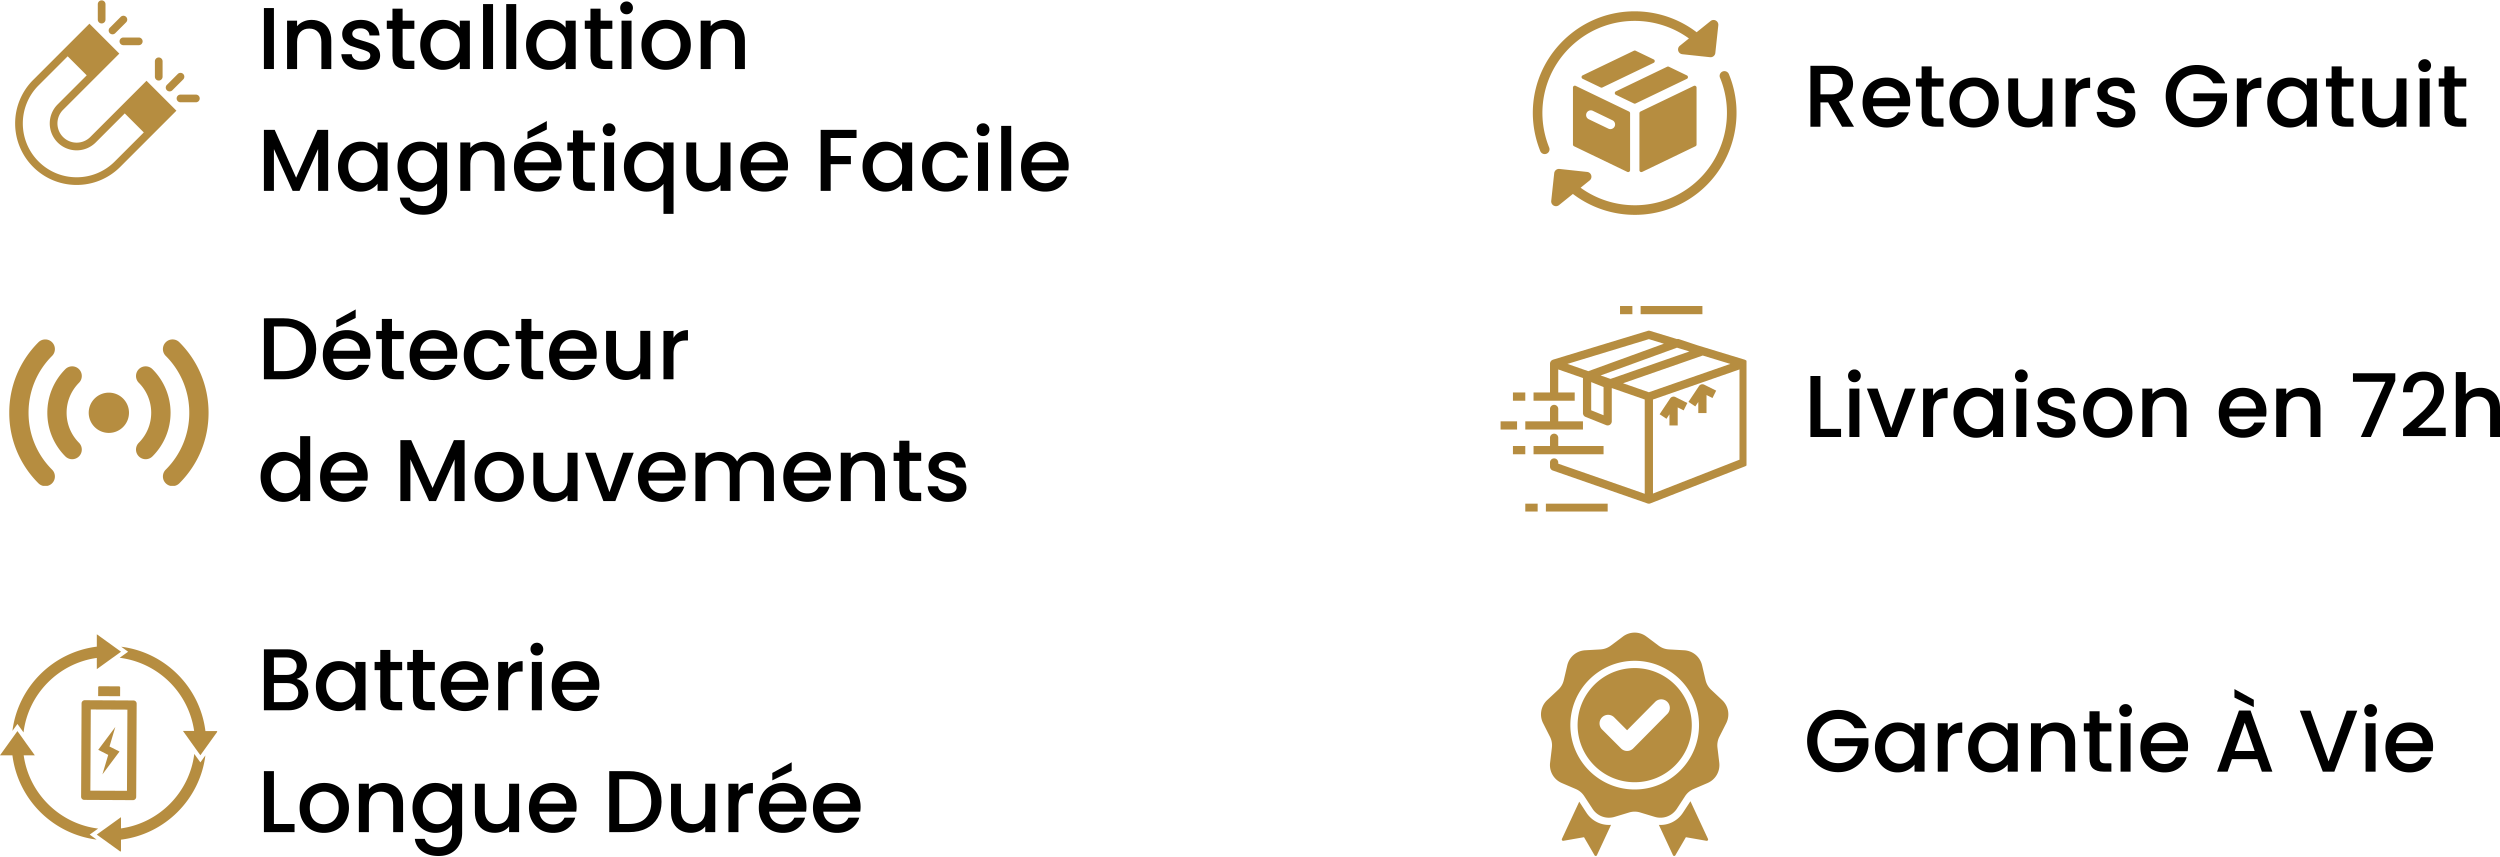 <svg xmlns="http://www.w3.org/2000/svg" xmlns:xlink="http://www.w3.org/1999/xlink" zoomAndPan="magnify" preserveAspectRatio="xMidYMid meet" viewBox="79.66 295.53 647.68 222" xmlns:v="https://vecta.io/nano"><style><![CDATA[.B{fill:#b68d40}.C{clip-rule:nonzero}]]></style><defs><clipPath id="A"><path d="M125 320h6.527v3H125zm0 0" class="C"/></clipPath><clipPath id="B"><path d="M104 295.531h3V302h-3zm0 0" class="C"/></clipPath><clipPath id="C"><path d="M121 383.148h12.777v38.25H121zm0 0" class="C"/></clipPath><clipPath id="D"><path d="M82.027 383.148H94v38.25H82.027zm0 0" class="C"/></clipPath><clipPath id="E"><path d="M79.66 459.852h56.25v56.25H79.66zm0 0" class="C"/></clipPath><clipPath id="F"><path d="M476 381h56.133v46H476zm0 0" class="C"/></clipPath><clipPath id="G"><path d="M468.383 404H473v3h-4.617zm0 0" class="C"/></clipPath><clipPath id="H"><path d="M504 374.801h17V377h-17zm0 0" class="C"/></clipPath><clipPath id="I"><path d="M499 374.801h4V377h-4zm0 0" class="C"/></clipPath><clipPath id="J"><path d="M480 426h17v2.051h-17zm0 0" class="C"/></clipPath><clipPath id="K"><path d="M474 426h5v2.051h-5zm0 0" class="C"/></clipPath><clipPath id="L"><path d="M478.414 459.027h49.5v58.5h-49.5zm0 0" class="C"/></clipPath><clipPath id="M"><path d="M481 313h49v38.238h-49zm0 0" class="C"/></clipPath><path id="N" d="M160.361 300.68c.977 0 1.859.211 2.641.625.781.406 1.391 1.012 1.828 1.813s.656 1.773.656 2.906v7.391h-2.562v-7c0-1.125-.281-1.984-.844-2.578-.562-.602-1.328-.906-2.297-.906s-1.742.305-2.312.906c-.562.594-.844 1.453-.844 2.578v7h-2.594v-12.531h2.594v1.438c.426-.52.969-.922 1.625-1.203.656-.289 1.359-.437 2.109-.437zm0 0"/><path id="O" d="M173.336 313.617c-.98 0-1.859-.18-2.641-.531s-1.402-.836-1.859-1.453a3.6 3.6 0 0 1-.734-2.062h2.688c.051.531.305.977.766 1.328s1.035.531 1.734.531c.727 0 1.289-.133 1.688-.406.406-.281.609-.645.609-1.094 0-.469-.227-.812-.672-1.031-.449-.227-1.156-.484-2.125-.766l-2.297-.734c-.586-.25-1.094-.625-1.531-1.125-.43-.5-.641-1.156-.641-1.969 0-.664.191-1.273.578-1.828.395-.562.957-1 1.688-1.312.738-.32 1.586-.484 2.547-.484 1.426 0 2.57.359 3.438 1.078.875.719 1.344 1.703 1.406 2.953h-2.594c-.043-.562-.273-1.008-.687-1.344-.406-.332-.961-.5-1.656-.5-.68 0-1.199.133-1.562.391-.367.25-.547.59-.547 1.016 0 .336.117.617.359.844s.531.406.875.531l1.563.484c.906.25 1.648.5 2.234.75a4.22 4.22 0 0 1 1.516 1.109c.426.48.645 1.121.656 1.922 0 .711-.199 1.344-.594 1.906s-.953 1.008-1.672 1.328c-.719.313-1.562.469-2.531.469zm0 0"/><path id="P" d="M183.961 303.008v6.922c0 .469.109.809.328 1.016s.594.313 1.125.313h1.594v2.156h-2.047c-1.168 0-2.062-.27-2.687-.812-.625-.551-.937-1.441-.937-2.672v-6.922h-1.469v-2.125h1.469v-3.109h2.625v3.109h3.047v2.125zm0 0"/><path id="Q" d="M188.529 307.102c0-1.258.258-2.375.781-3.344s1.227-1.723 2.125-2.266c.906-.539 1.906-.812 3-.812.988 0 1.848.195 2.578.578.738.387 1.328.871 1.766 1.453v-1.828h2.609v12.531h-2.609v-1.859c-.437.586-1.039 1.074-1.797 1.469s-1.625.594-2.594.594a5.49 5.49 0 0 1-2.953-.828c-.898-.551-1.605-1.32-2.125-2.312-.523-1-.781-2.125-.781-3.375zm10.25.031c0-.863-.18-1.613-.531-2.25s-.824-1.117-1.406-1.453c-.574-.332-1.195-.5-1.859-.5s-1.293.168-1.875.5c-.574.324-1.039.805-1.391 1.438-.355.625-.531 1.371-.531 2.234 0 .855.176 1.609.531 2.266s.82 1.156 1.406 1.5a3.66 3.66 0 0 0 1.859.5 3.62 3.62 0 0 0 1.859-.5c.582-.332 1.051-.82 1.406-1.469s.531-1.398.531-2.266zm0 0"/><path id="R" d="M242.009 299.227c-.48 0-.883-.156-1.203-.469-.312-.32-.469-.719-.469-1.187s.156-.859.469-1.172c.32-.32.723-.484 1.203-.484a1.54 1.54 0 0 1 1.141.484c.32.313.484.703.484 1.172a1.62 1.62 0 0 1-.484 1.188c-.312.313-.695.469-1.141.469zm1.266 1.656v12.531h-2.594v-12.531zm0 0"/><path id="S" d="M252.122 313.617c-1.187 0-2.262-.266-3.219-.797-.949-.539-1.699-1.301-2.25-2.281-.543-.977-.812-2.113-.812-3.406 0-1.27.281-2.395.844-3.375.563-.988 1.328-1.75 2.297-2.281s2.051-.797 3.25-.797 2.281.266 3.25.797 1.734 1.293 2.297 2.281c.563.98.844 2.105.844 3.375 0 1.281-.293 2.418-.875 3.406-.574.98-1.355 1.742-2.344 2.281-.992.531-2.086.797-3.281.797zm0-2.25c.664 0 1.289-.156 1.875-.469.582-.32 1.055-.801 1.422-1.437s.547-1.41.547-2.328c0-.906-.18-1.672-.531-2.297-.344-.633-.809-1.109-1.391-1.422a3.76 3.76 0 0 0-1.859-.484 3.74 3.74 0 0 0-1.859.484c-.562.313-1.012.789-1.344 1.422-.336.625-.5 1.391-.5 2.297 0 1.355.344 2.402 1.031 3.141.688.73 1.555 1.094 2.609 1.094zm0 0"/><path id="T" d="M188.546 332.239c.969 0 1.828.195 2.578.578s1.336.871 1.766 1.453v-1.828h2.609v12.734c0 1.156-.246 2.18-.734 3.078-.48.906-1.18 1.613-2.094 2.125-.918.52-2.012.781-3.281.781-1.699 0-3.109-.402-4.234-1.203a4.41 4.41 0 0 1-1.906-3.234h2.578c.188.656.602 1.18 1.25 1.578.645.406 1.414.609 2.313.609 1.039 0 1.883-.324 2.531-.969.645-.637.969-1.559.969-2.766v-2.094c-.437.594-1.031 1.094-1.781 1.5-.75.395-1.605.594-2.562.594-1.094 0-2.094-.273-3-.828-.898-.551-1.605-1.32-2.125-2.312-.523-1-.781-2.125-.781-3.375 0-1.258.258-2.375.781-3.344s1.227-1.723 2.125-2.266c.906-.539 1.906-.812 3-.812zm4.344 6.453c0-.863-.18-1.613-.531-2.25s-.824-1.117-1.406-1.453c-.574-.332-1.195-.5-1.859-.5s-1.293.168-1.875.5c-.574.324-1.039.805-1.391 1.438-.355.625-.531 1.371-.531 2.234 0 .855.176 1.609.531 2.266s.82 1.156 1.406 1.5a3.66 3.66 0 0 0 1.859.5 3.62 3.62 0 0 0 1.859-.5c.582-.332 1.051-.82 1.406-1.469s.531-1.398.531-2.266zm0 0"/><path id="U" d="M225.156 338.411c0 .469-.031.891-.094 1.266h-9.562c.07 1 .441 1.805 1.109 2.406s1.484.906 2.453.906c1.395 0 2.379-.582 2.953-1.75h2.797c-.375 1.156-1.062 2.105-2.062 2.844-.992.73-2.219 1.094-3.687 1.094-1.199 0-2.273-.266-3.219-.797a5.76 5.76 0 0 1-2.234-2.281c-.531-.977-.797-2.113-.797-3.406 0-1.281.258-2.41.781-3.391s1.254-1.734 2.203-2.266 2.035-.797 3.266-.797c1.176 0 2.227.262 3.156.781a5.37 5.37 0 0 1 2.156 2.172c.52.93.781 2 .781 3.219zm-2.703-.828c-.023-.957-.367-1.723-1.031-2.297s-1.492-.859-2.469-.859c-.898 0-1.664.289-2.297.859-.637.563-1.016 1.328-1.141 2.297zm-1.125-8.5l-5.016 2.484v-1.922l5.016-2.766zm0 0"/><path id="V" d="M268.918 332.442v12.531h-2.594v-1.484c-.406.523-.945.934-1.609 1.234-.656.289-1.355.438-2.094.438-.98 0-1.859-.203-2.641-.609-.781-.414-1.398-1.023-1.844-1.828s-.672-1.77-.672-2.906v-7.375h2.563v6.984c0 1.125.281 1.992.844 2.594.563.594 1.328.891 2.297.891s1.734-.297 2.297-.891c.57-.602.859-1.469.859-2.594v-6.984zm0 0"/><path id="W" d="M283.815 338.411c0 .469-.031.891-.094 1.266h-9.562c.07 1 .441 1.805 1.109 2.406s1.484.906 2.453.906c1.395 0 2.379-.582 2.953-1.75h2.797c-.375 1.156-1.062 2.105-2.062 2.844-.992.73-2.219 1.094-3.687 1.094-1.199 0-2.273-.266-3.219-.797a5.76 5.76 0 0 1-2.234-2.281c-.531-.977-.797-2.113-.797-3.406 0-1.281.258-2.41.781-3.391s1.254-1.734 2.203-2.266 2.035-.797 3.266-.797c1.176 0 2.227.262 3.156.781a5.37 5.37 0 0 1 2.156 2.172c.52.93.781 2 .781 3.219zm-2.703-.828c-.023-.957-.367-1.723-1.031-2.297s-1.492-.859-2.469-.859c-.898 0-1.664.289-2.297.859-.637.563-1.016 1.328-1.141 2.297zm0 0"/><path id="X" d="M318.536 338.692c0-1.281.258-2.41.781-3.391s1.242-1.734 2.172-2.266 1.988-.797 3.188-.797c1.508 0 2.758.359 3.75 1.078 1 .719 1.672 1.746 2.016 3.078h-2.797c-.23-.613-.594-1.094-1.094-1.437-.5-.352-1.125-.531-1.875-.531-1.062 0-1.914.375-2.547 1.125-.625.75-.937 1.797-.937 3.141 0 1.355.313 2.414.938 3.172.633.75 1.484 1.125 2.547 1.125 1.5 0 2.488-.656 2.969-1.969h2.797c-.367 1.273-1.047 2.281-2.047 3.031s-2.242 1.125-3.719 1.125c-1.199 0-2.262-.266-3.187-.797a5.61 5.61 0 0 1-2.172-2.281c-.523-.977-.781-2.113-.781-3.406zm0 0"/><path id="Y" d="M153.187 377.991c1.688 0 3.16.324 4.422.969 1.27.637 2.25 1.559 2.938 2.766s1.031 2.617 1.031 4.219-.344 3-1.031 4.188c-.687 1.18-1.668 2.086-2.937 2.719-1.262.625-2.734.938-4.422.938h-5.156v-15.797zm0 13.688c1.852 0 3.27-.5 4.25-1.5.988-1 1.484-2.41 1.484-4.234 0-1.832-.496-3.266-1.484-4.297-.98-1.031-2.398-1.547-4.25-1.547h-2.562v11.578zm0 0"/><path id="Z" d="M254.143 383.085a4.05 4.05 0 0 1 1.5-1.484c.633-.363 1.383-.547 2.25-.547v2.688h-.656c-1.023 0-1.793.262-2.312.781-.523.512-.781 1.402-.781 2.672v6.594h-2.594v-12.531h2.594zm0 0"/><path id="a" d="M653.027 317.115c-.406-.789-.977-1.383-1.703-1.781-.73-.406-1.574-.609-2.531-.609-1.043 0-1.977.234-2.797.703-.812.469-1.453 1.137-1.922 2-.461.867-.687 1.867-.687 3s.227 2.141.688 3.016c.469.875 1.109 1.547 1.922 2.016.82.469 1.754.703 2.797.703 1.414 0 2.563-.391 3.438-1.172.875-.789 1.41-1.863 1.609-3.219h-5.922v-2.062h8.703v2.016c-.168 1.23-.605 2.359-1.312 3.391a7.69 7.69 0 0 1-2.75 2.469c-1.125.617-2.383.922-3.766.922-1.48 0-2.836-.344-4.062-1.031-1.23-.695-2.203-1.656-2.922-2.875-.719-1.227-1.078-2.617-1.078-4.172 0-1.539.359-2.926 1.078-4.156s1.691-2.187 2.922-2.875c1.238-.687 2.594-1.031 4.063-1.031 1.688 0 3.188.414 4.5 1.234s2.258 1.996 2.844 3.516zm0 0"/></defs><path d="M123.602 319.211a1 1 0 0 0 .707-.289l2.816-2.82a.99.99 0 0 0 .289-.703c0-.551-.445-.996-.992-.996a.98.98 0 0 0-.707.293l-2.816 2.816c-.18.18-.293.43-.293.703 0 .551.445.996.996.996zm0 0" class="B"/><g clip-path="url(#A)" class="B"><path d="M131.109 320.328c-.195-.191-.449-.289-.703-.289h-3.984c-.258 0-.512.098-.707.289a1 1 0 0 0 0 1.41c.195.195.449.293.707.293h3.98c.258 0 .512-.098.707-.293a1 1 0 0 0 0-1.41zm0 0"/></g><g class="B"><path d="M121.488 316.102c.195-.191.293-.449.293-.703v-3.984c0-.258-.098-.512-.293-.707-.391-.387-1.02-.387-1.406 0-.195.195-.293.449-.293.707v3.984a.99.99 0 0 0 1.699.703zm-12.675-11.68c.273 0 .523-.113.703-.293l2.816-2.816c.18-.18.293-.43.293-.703a1 1 0 0 0-.996-1c-.273 0-.523.113-.703.293l-2.82 2.82c-.18.18-.289.426-.289.703 0 .551.445.996.996.996zm0 0"/><path d="M110.926 305.539c-.391.387-.391 1.02 0 1.41.195.191.449.289.703.289h3.984c.254 0 .512-.098.703-.289.391-.391.391-1.023 0-1.41-.191-.195-.449-.293-.703-.293h-3.984a.99.99 0 0 0-.703.293zm0 0"/></g><g clip-path="url(#B)" class="B"><path d="M106.699 301.313a.99.99 0 0 0 .293-.703v-3.984c0-.258-.098-.512-.293-.707-.391-.391-1.02-.391-1.41 0-.195.195-.293.449-.293.707v3.98c0 .258.098.512.293.707a1 1 0 0 0 1.41 0zm0 0"/></g><path d="M124.922 323.762l-7.305-7.305-14.574 14.574c-1.945 1.941-5.105 1.941-7.047 0a4.99 4.99 0 0 1 0-7.043l8.941-8.941 5.637-5.633-7.75-7.75-14.574 14.574a15.94 15.94 0 0 0 0 22.543c6.223 6.223 16.316 6.223 22.543 0l14.57-14.574zm-15.539 13.609a13.92 13.92 0 0 1-4.613 3.066c-1.672.676-3.437 1.02-5.25 1.02s-3.578-.344-5.25-1.02a13.88 13.88 0 0 1-4.613-3.066 13.81 13.81 0 0 1-3.062-4.613 13.92 13.92 0 0 1-1.023-5.246c0-1.816.348-3.582 1.023-5.25a13.81 13.81 0 0 1 3.063-4.613l7.531-7.531 4.934 4.93-7.531 7.531a6.97 6.97 0 0 0 0 9.863 6.98 6.98 0 0 0 9.863 0l7.527-7.531 4.93 4.93zm-1.52 59.883c-2.883 0-5.219 2.332-5.219 5.215a5.22 5.22 0 0 0 5.219 5.219 5.22 5.22 0 0 0 5.215-5.219c0-2.883-2.336-5.215-5.215-5.215zm11.305-6.074a2.5 2.5 0 0 0-3.531-.02c-.98.973-.988 2.555-.02 3.535a10.98 10.98 0 0 1 3.215 7.773 10.97 10.97 0 0 1-3.215 7.773c-.969.98-.961 2.563.02 3.535a2.49 2.49 0 0 0 1.758.723c.641 0 1.285-.25 1.773-.742a15.95 15.95 0 0 0 0-22.578zm0 0" class="B"/><g clip-path="url(#C)" class="B"><path d="M126.129 384.199c-.973-.977-2.555-.977-3.531 0a2.5 2.5 0 0 0 0 3.535 20.7 20.7 0 0 1 6.098 14.734 20.7 20.7 0 0 1-6.098 14.734 2.5 2.5 0 0 0 0 3.535 2.49 2.49 0 0 0 1.766.73c.641 0 1.281-.242 1.766-.73 4.879-4.875 7.563-11.363 7.563-18.27s-2.684-13.395-7.562-18.27zm0 0"/></g><path d="M100.113 391.16c-.98-.969-2.562-.961-3.535.02-3.004 3.031-4.656 7.043-4.656 11.289s1.652 8.258 4.656 11.289a2.5 2.5 0 0 0 1.777.742c.633 0 1.27-.242 1.758-.723a2.5 2.5 0 0 0 .016-3.535c-2.07-2.09-3.211-4.852-3.211-7.773s1.141-5.68 3.211-7.773a2.5 2.5 0 0 0-.016-3.535zm0 0" class="B"/><g clip-path="url(#D)" class="B"><path d="M87.055 402.469c0-5.57 2.164-10.805 6.098-14.734.973-.977.973-2.559 0-3.535a2.5 2.5 0 0 0-3.535 0 25.66 25.66 0 0 0-7.559 18.27 25.66 25.66 0 0 0 7.559 18.27 2.49 2.49 0 0 0 1.766.73c.641 0 1.281-.242 1.77-.73.973-.977.973-2.559 0-3.535-3.934-3.93-6.098-9.164-6.098-14.734zm0 0"/></g><g clip-path="url(#E)" class="B"><path d="M100.793 477.762l-.121 24.164a.82.82 0 0 0 .828.832l12.613.066c.465 0 .832-.367.832-.832l.121-24.164a.83.83 0 0 0-.832-.828l-12.613-.066c-.453 0-.828.375-.828.828zm2.391 1.574l9.48.043-.109 21.031-9.484-.043zm4.844 9.59l2.59 1.309-4.426 5.918 1.504-5.047-2.586-1.316 4.426-5.918zm2.758-15.301l-.012 2.281-5.687-.035.012-2.277c0-.145.121-.277.277-.277l5.121.031c.164 0 .289.133.289.277zm2.066-9.25l-1.793-1.293c11.375 1.426 20.402 10.453 21.82 21.84h3.207l-4.512 6.273-1.43-1.98v-.012l-1.008-1.395v-.012l-2.078-2.898h2.898a22.31 22.31 0 0 0-19.297-18.953zm-28.676 18.711l-1.297 1.801c1.441-11.383 10.469-20.41 21.863-21.828v-3.207l6.273 4.523-1.98 1.43h-.012l-4.281 3.086v-2.91c-9.922 1.395-17.746 9.328-18.984 19.297zm47.398 9.957l1.293-1.805c-1.437 11.387-10.465 20.414-21.863 21.828v3.211l-6.273-4.527 1.98-1.426h.012l4.281-3.086v2.91c9.926-1.395 17.746-9.328 18.988-19.297zm-28.68 18.707l1.793 1.297a25.21 25.21 0 0 1-21.809-21.84H79.66l2.434-3.387 2.082-2.887 1.426 1.98v.012c.156.207.367.508.609.852l.387.543 2.09 2.898h-2.887c1.395 9.91 9.316 17.734 19.285 18.973zm0 0"/></g><g clip-path="url(#F)" class="B"><path d="M507.902 423.395v-24.359l22.41-7.793v23.379zm-12.805-20.289l-3.203-1.281v-7.305l3.203 1.277zm11.738-19.715l3.891 1.184-19.582 7.117-5.41-1.883zm10.5 3.191l-20.438 7.109-2.562-.891 19.789-7.195zm-10.5 10.566l-6.691-2.324 20.652-7.187 7.137 2.172zm25.531-7.793c-.016-.035-.035-.062-.051-.098-.043-.078-.094-.152-.152-.223-.027-.031-.059-.062-.09-.09-.062-.055-.133-.102-.207-.137-.043-.023-.078-.043-.121-.059-.023-.008-.039-.02-.059-.031l-12.246-3.727-4.801-1.598c-.168-.059-.352-.055-.527-.023l-6.969-2.121a1.04 1.04 0 0 0-.617 0l-24.547 7.469c-.02.012-.035.023-.055.031a.58.58 0 0 0-.121.059.85.85 0 0 0-.211.137c-.031.027-.062.059-.09.09-.059.07-.109.145-.152.223-.016.035-.035.063-.047.098-.047.113-.078.234-.082.363v.023 7.469h-4.266v2.133h10.668v-2.133h-4.266v-5.969l6.402 2.227v9.078a1.07 1.07 0 0 0 .672.992l5.332 2.133c.129.051.266.078.398.078.211 0 .422-.062.594-.184a1.07 1.07 0 0 0 .473-.887v-8.609l8.535 2.965v24.422l-22.406-7.797v-.309a1.07 1.07 0 0 0-1.07-1.066 1.07 1.07 0 0 0-1.066 1.066v1.066c0 .457.289.859.719 1.012l24.543 8.535a1.28 1.28 0 0 0 .324.055c.008 0 .016.004.027.004.125 0 .246-.023.355-.066.008-.004.023-.004.031-.008l24.543-9.605c.41-.156.68-.555.68-.992v-25.609-.023c-.004-.129-.035-.25-.078-.363"/></g><g clip-path="url(#G)" class="B"><path d="M472.688 404.68h-4.27v2.137h4.27v-2.137"/></g><path d="M474.82 411.082h-3.199v2.137h3.199v-2.137m20.278 2.137v-2.137H483.36v-2.133a1.07 1.07 0 0 0-1.07-1.066 1.07 1.07 0 0 0-1.066 1.066v2.133h-4.266v2.137h18.141m-20.279-16.008h-3.199v2.133h3.199v-2.133m7.469 3.203a1.07 1.07 0 0 0-1.066 1.066v3.199h-6.402v2.137h14.941v-2.137h-6.402v-3.199a1.07 1.07 0 0 0-1.07-1.066" class="B"/><g clip-path="url(#H)" class="B"><path d="M504.699 376.938h16.008v-2.137h-16.008v2.137"/></g><g clip-path="url(#I)" class="B"><path d="M502.566 376.938v-2.137h-3.203v2.137h3.203"/></g><g clip-path="url(#J)" class="B"><path d="M496.164 426.023h-16.008v2.133h16.008v-2.133"/></g><g clip-path="url(#K)" class="B"><path d="M478.023 426.023h-3.203v2.133h3.203v-2.133"/></g><path d="M512.348 398.754l-2.727 4.09 1.777 1.184.77-1.16v2.883h2.137v-4.68l1.547.777.953-1.914-3.09-1.543c-.48-.242-1.066-.082-1.367.363m7.472-3.203l-2.727 4.09 1.773 1.184.773-1.156v2.879h2.133v-4.676l1.547.773.953-1.914-3.086-1.539a1.07 1.07 0 0 0-1.367.359" class="B"/><g clip-path="url(#L)" class="B"><path d="M506.227 460.457l3.082 2.309c.844.629 1.73.953 2.781 1.012l3.844.215c2.305.125 4.172 1.695 4.699 3.941l.879 3.75c.238 1.023.711 1.84 1.48 2.563l2.805 2.633c1.684 1.578 2.105 3.984 1.066 6.043l-1.738 3.434a4.93 4.93 0 0 0-.512 2.918l.457 3.82c.273 2.293-.949 4.406-3.066 5.313l-3.539 1.516c-.969.414-1.691 1.023-2.27 1.902l-2.105 3.223c-1.266 1.93-3.559 2.766-5.766 2.098l-3.684-1.113a4.91 4.91 0 0 0-2.961 0l-3.687 1.113a5.05 5.05 0 0 1-5.762-2.098l-2.109-3.223c-.574-.879-1.297-1.488-2.266-1.902l-3.539-1.516a5.05 5.05 0 0 1-3.066-5.312l.457-3.82c.125-1.047-.039-1.977-.516-2.918l-1.738-3.434a5.06 5.06 0 0 1 1.066-6.043l2.809-2.633c.766-.723 1.238-1.539 1.48-2.566l.879-3.746c.523-2.246 2.395-3.816 4.695-3.941l3.844-.215c1.055-.059 1.941-.383 2.785-1.012l3.082-2.309a5.05 5.05 0 0 1 6.133 0zm-5.035 24.262l-3.344-3.348a2.22 2.22 0 1 0-3.141 3.141l4.922 4.922a2.22 2.22 0 0 0 3.141 0l8.848-8.945c.863-.867.859-2.27-.008-3.133s-2.273-.863-3.137.008zm1.969-17.992c-4.605 0-8.77 1.867-11.789 4.883s-4.879 7.184-4.879 11.785 1.863 8.773 4.879 11.789 7.184 4.883 11.789 4.883 8.77-1.867 11.785-4.883a16.62 16.62 0 0 0 4.883-11.789c0-4.602-1.867-8.77-4.883-11.785s-7.184-4.883-11.785-4.883zm10.457 6.211c-2.676-2.676-6.375-4.328-10.457-4.328s-7.781 1.652-10.457 4.328-4.332 6.375-4.332 10.457 1.656 7.781 4.332 10.461 6.371 4.328 10.457 4.328 7.781-1.652 10.457-4.328 4.332-6.375 4.332-10.461-1.656-7.777-4.332-10.457zm-4.195 36.301l3.652 7.848c.059.121.172.195.305.203s.254-.059.32-.176l2.727-4.687 5.34.934a.36.36 0 0 0 .344-.133.35.35 0 0 0 .039-.363l-4.543-9.758-1.945 2.973c-1.402 2.145-3.777 3.305-6.238 3.16zm-12.387-.012c-2.508.199-4.949-.965-6.379-3.148l-1.863-2.852-4.484 9.637c-.059.121-.043.254.039.363s.207.152.34.133l5.344-.934 2.723 4.688c.07.117.188.18.32.176a.35.35 0 0 0 .305-.203zm0 0" fill-rule="evenodd"/></g><path d="M150.625 297.617v15.797h-2.594v-15.797zm0 0"/><use xlink:href="#N"/><use xlink:href="#O"/><use xlink:href="#P"/><use xlink:href="#Q"/><path d="M207.397 296.586v16.828h-2.594v-16.828zm6.003 0v16.828h-2.594v-16.828zm0 0"/><use xlink:href="#Q" x="27.42"/><use xlink:href="#P" x="51.293"/><use xlink:href="#R"/><use xlink:href="#S"/><use xlink:href="#N" x="107.157"/><path d="M164.672 329.176v15.797h-2.594v-10.828l-4.812 10.828h-1.797l-4.844-10.828v10.828h-2.594v-15.797h2.797l5.547 12.391 5.531-12.391zm0 0"/><use xlink:href="#Q" x="-21.304" y="31.559"/><use xlink:href="#T"/><use xlink:href="#N" x="44.882" y="31.559"/><use xlink:href="#U"/><use xlink:href="#P" x="46.769" y="31.559"/><use xlink:href="#R" x="-4.524" y="31.559"/><path d="M241.3 338.661c0-1.258.258-2.375.781-3.344s1.227-1.723 2.125-2.266c.906-.539 1.914-.812 3.031-.812.969 0 1.828.199 2.578.594s1.328.875 1.734 1.438v-1.828h2.609v18.484h-2.609v-7.766c-.406.555-1 1.027-1.781 1.422-.773.395-1.648.594-2.625.594-1.086 0-2.07-.273-2.953-.828s-1.59-1.32-2.109-2.312c-.523-1-.781-2.125-.781-3.375zm10.25.031c0-.863-.18-1.613-.531-2.25s-.824-1.117-1.406-1.453c-.574-.332-1.195-.5-1.859-.5s-1.293.168-1.875.5c-.574.324-1.039.805-1.391 1.438-.355.625-.531 1.371-.531 2.234 0 .855.176 1.609.531 2.266s.82 1.156 1.406 1.5a3.66 3.66 0 0 0 1.859.5 3.62 3.62 0 0 0 1.859-.5c.582-.332 1.051-.82 1.406-1.469s.531-1.398.531-2.266zm0 0"/><use xlink:href="#V"/><use xlink:href="#W"/><path d="M301.567 329.176v2.109h-6.703v4.656h5.234v2.125h-5.234v6.906h-2.594v-15.797zm0 0"/><use xlink:href="#Q" x="114.591" y="31.559"/><use xlink:href="#X"/><use xlink:href="#R" x="92.355" y="31.559"/><path d="M341.633 328.145v16.828h-2.594v-16.828zm0 0"/><use xlink:href="#W" x="72.711"/><use xlink:href="#Y"/><use xlink:href="#U" x="-49.52" y="48.815"/><use xlink:href="#P" x="-2.751" y="80.374"/><use xlink:href="#W" x="-85.693" y="48.815"/><use xlink:href="#X" x="-118.73" y="48.815"/><use xlink:href="#P" x="33.377" y="80.374"/><use xlink:href="#W" x="-49.565" y="48.815"/><use xlink:href="#V" x="-20.781" y="48.815"/><use xlink:href="#Z"/><path d="M147.172 419.036c0-1.258.258-2.375.781-3.344s1.227-1.723 2.125-2.266c.906-.539 1.914-.812 3.031-.812.813 0 1.613.184 2.406.547.801.355 1.438.824 1.906 1.406v-6.047h2.609v16.828h-2.609v-1.891c-.43.605-1.016 1.105-1.766 1.5s-1.609.594-2.578.594c-1.094 0-2.094-.273-3-.828-.898-.551-1.605-1.32-2.125-2.312-.523-1-.781-2.125-.781-3.375zm10.25.031c0-.863-.18-1.613-.531-2.25s-.824-1.117-1.406-1.453c-.574-.332-1.195-.5-1.859-.5s-1.293.168-1.875.5c-.574.324-1.039.805-1.391 1.438-.355.625-.531 1.371-.531 2.234 0 .855.176 1.609.531 2.266s.82 1.156 1.406 1.5a3.66 3.66 0 0 0 1.859.5 3.62 3.62 0 0 0 1.859-.5c.582-.332 1.051-.82 1.406-1.469s.531-1.398.531-2.266zm0 0"/><use xlink:href="#W" x="-108.884" y="80.375"/><path d="M200.027 409.551v15.797h-2.594V414.52l-4.812 10.828h-1.797l-4.844-10.828v10.828h-2.594v-15.797h2.797l5.547 12.391 5.531-12.391zm0 0"/><use xlink:href="#S" x="-43.245" y="111.934"/><use xlink:href="#V" x="-39.629" y="80.375"/><path d="M237.545 423.036l3.547-10.219h2.75l-4.766 12.531h-3.094l-4.75-12.531h2.766zm0 0"/><use xlink:href="#W" x="-26.533" y="80.375"/><path d="M274.997 412.614c.977 0 1.859.211 2.641.625.781.406 1.395 1.012 1.844 1.813s.672 1.773.672 2.906v7.391h-2.578v-7c0-1.125-.281-1.984-.844-2.578-.555-.602-1.312-.906-2.281-.906s-1.742.305-2.312.906c-.574.594-.859 1.453-.859 2.578v7h-2.562v-7c0-1.125-.281-1.984-.844-2.578-.562-.602-1.328-.906-2.297-.906s-1.742.305-2.312.906c-.562.594-.844 1.453-.844 2.578v7h-2.594v-12.531h2.594v1.438a4.21 4.21 0 0 1 1.609-1.203 5.13 5.13 0 0 1 2.094-.437c1 0 1.895.215 2.688.641s1.395 1.043 1.813 1.844c.383-.758.977-1.363 1.781-1.812a5.25 5.25 0 0 1 2.594-.672zm0 0"/><use xlink:href="#W" x="11.118" y="80.375"/><use xlink:href="#N" x="143.444" y="111.934"/><use xlink:href="#P" x="131.303" y="111.934"/><use xlink:href="#O" x="151.901" y="111.934"/><path d="M156.484 471.438c.852.148 1.57.594 2.156 1.344.594.742.891 1.578.891 2.516 0 .805-.211 1.527-.625 2.172s-1.023 1.156-1.812 1.531c-.781.367-1.695.547-2.734.547h-6.328V463.75h6.031c1.07 0 1.992.184 2.766.547s1.352.855 1.75 1.469c.395.605.594 1.289.594 2.047 0 .918-.246 1.68-.734 2.281-.48.605-1.133 1.055-1.953 1.344zm-5.859-1.047h3.203c.852 0 1.516-.191 1.984-.578.477-.395.719-.953.719-1.672s-.242-1.273-.719-1.672c-.469-.406-1.133-.609-1.984-.609h-3.203zm3.5 7.047c.875 0 1.563-.211 2.063-.641s.75-1.02.75-1.781c0-.77-.266-1.379-.797-1.828-.523-.457-1.227-.687-2.109-.687h-3.406v4.938zm0 0"/><use xlink:href="#Q" x="-27.033" y="166.133"/><use xlink:href="#P" x="-3.16" y="166.133"/><use xlink:href="#P" x="5.298" y="166.133"/><use xlink:href="#W" x="-77.644" y="134.574"/><use xlink:href="#Z" x="-42.835" y="85.759"/><use xlink:href="#R" x="-23.236" y="166.133"/><use xlink:href="#W" x="-48.883" y="134.574"/><path d="M150.625 509.012h5.344v2.094h-7.937v-15.797h2.594zm0 0"/><use xlink:href="#S" x="-88.558" y="197.692"/><use xlink:href="#N" x="18.598" y="197.692"/><use xlink:href="#T" x="3.888" y="166.133"/><use xlink:href="#V" x="-54.771" y="166.133"/><use xlink:href="#W" x="-54.772" y="166.133"/><use xlink:href="#Y" x="89.467" y="117.318"/><path d="M264.962 498.575v12.531h-2.594v-1.484c-.406.523-.945.934-1.609 1.234-.656.289-1.355.438-2.094.438-.98 0-1.859-.203-2.641-.609-.781-.414-1.398-1.023-1.844-1.828s-.672-1.77-.672-2.906v-7.375h2.562v6.984c0 1.125.281 1.992.844 2.594.563.594 1.328.891 2.297.891s1.734-.297 2.297-.891c.57-.602.859-1.469.859-2.594v-6.984zm0 0"/><use xlink:href="#Z" x="16.825" y="117.318"/><use xlink:href="#U" x="63.434" y="166.133"/><use xlink:href="#W" x="18.803" y="166.133"/><path d="M556.891 328.365l-3.625-6.312h-1.984v6.313h-2.594v-15.797h5.453c1.219 0 2.242.215 3.078.641.844.418 1.473.984 1.891 1.703.414.711.625 1.5.625 2.375 0 1.031-.305 1.969-.906 2.813-.594.844-1.512 1.418-2.75 1.719l3.906 6.547zm-5.609-8.391h2.859c.969 0 1.695-.238 2.188-.719.5-.488.75-1.145.75-1.969 0-.812-.246-1.445-.734-1.906-.48-.469-1.215-.703-2.203-.703h-2.859zm0 0"/><use xlink:href="#W" x="290.727" y="-16.608"/><use xlink:href="#P" x="396.156" y="14.951"/><use xlink:href="#S" x="338.86" y="14.951"/><use xlink:href="#V" x="342.475" y="-16.608"/><use xlink:href="#Z" x="363.256" y="-65.423"/><use xlink:href="#O" x="454.747" y="14.951"/><use xlink:href="#a"/><use xlink:href="#Z" x="407.615" y="-65.423"/><use xlink:href="#Q" x="478.507" y="14.951"/><use xlink:href="#P" x="502.38" y="14.951"/><use xlink:href="#V" x="434.194" y="-16.608"/><use xlink:href="#R" x="465.843" y="14.951"/><use xlink:href="#P" x="531.596" y="14.951"/><path d="M551.282 406.646h5.344v2.094h-7.937v-15.797h2.594zm0 0"/><use xlink:href="#R" x="318.102" y="95.326"/><path d="M569.629 406.428l3.547-10.219h2.75l-4.766 12.531h-3.094l-4.75-12.531h2.766zm0 0"/><use xlink:href="#Z" x="326.332" y="14.952"/><use xlink:href="#Q" x="397.224" y="95.326"/><use xlink:href="#R" x="361.346" y="95.326"/><use xlink:href="#O" x="439.241" y="95.326"/><use xlink:href="#S" x="373.487" y="95.326"/><use xlink:href="#N" x="480.644" y="95.326"/><use xlink:href="#W" x="383.014" y="63.767"/><use xlink:href="#N" x="515.339" y="95.326"/><path d="M700.212 394.162l-6.328 14.578h-2.609l6.391-14.297h-8.422v-2.203h10.969zm3.654 11.047l3.438-3.094c.844-.812 1.547-1.656 2.109-2.531.563-.883.844-1.766.844-2.641 0-.906-.219-1.613-.656-2.125-.43-.52-1.105-.781-2.031-.781-.898 0-1.59.289-2.078.859-.492.563-.75 1.32-.781 2.266h-2.5c.039-1.719.555-3.035 1.547-3.953 1-.926 2.266-1.391 3.797-1.391 1.645 0 2.93.461 3.859 1.375.938.906 1.406 2.121 1.406 3.641 0 1.086-.277 2.133-.828 3.141s-1.215 1.918-1.984 2.719l-2.906 2.75-1.031.906h7.203v2.156h-11.047v-1.875zm18.51-9.203c.945 0 1.797.211 2.547.625a4.31 4.31 0 0 1 1.781 1.813c.426.805.641 1.773.641 2.906v7.391h-2.562v-7c0-1.125-.281-1.984-.844-2.578-.562-.602-1.328-.906-2.297-.906s-1.742.305-2.312.906c-.562.594-.844 1.453-.844 2.578v7h-2.594v-16.828h2.594v5.75c.438-.531.992-.937 1.672-1.219a5.58 5.58 0 0 1 2.219-.437zm0 0"/><use xlink:href="#a" x="-92.901" y="167.075"/><use xlink:href="#Q" x="376.875" y="182.026"/><use xlink:href="#Z" x="330.129" y="101.652"/><path d="M589.55 489.128c0-1.258.258-2.375.781-3.344s1.227-1.723 2.125-2.266c.906-.539 1.906-.812 3-.812.988 0 1.848.195 2.578.578.738.387 1.328.871 1.766 1.453v-1.828h2.609v12.531H599.8v-1.859c-.437.586-1.039 1.074-1.797 1.469s-1.625.594-2.594.594a5.49 5.49 0 0 1-2.953-.828c-.898-.551-1.605-1.32-2.125-2.312-.523-1-.781-2.125-.781-3.375zm10.25.031c0-.863-.18-1.613-.531-2.25s-.824-1.117-1.406-1.453c-.574-.332-1.195-.5-1.859-.5s-1.293.168-1.875.5c-.574.324-1.039.805-1.391 1.438-.355.625-.531 1.371-.531 2.234 0 .855.176 1.609.531 2.266s.82 1.156 1.406 1.5a3.66 3.66 0 0 0 1.859.5 3.62 3.62 0 0 0 1.859-.5c.582-.332 1.051-.82 1.406-1.469s.531-1.398.531-2.266zm0 0"/><use xlink:href="#N" x="451.791" y="182.026"/><use xlink:href="#P" x="439.65" y="182.026"/><use xlink:href="#R" x="388.357" y="182.026"/><use xlink:href="#W" x="362.711" y="150.467"/><path d="M664.511 492.206h-6.625l-1.125 3.234h-2.719l5.672-15.828h3l5.656 15.828h-2.719zm-.734-2.109l-2.562-7.344-2.594 7.344zm-.219-13.281v1.922l-5.016-2.484v-2.203zm26.806 2.827l-5.937 15.797h-3l-5.953-15.797h2.766l4.688 13.141 4.703-13.141zm0 0"/><use xlink:href="#R" x="451.837" y="182.026"/><use xlink:href="#W" x="426.19" y="150.467"/><path d="M508.074 310.918l-4.676-2.25a.49.49 0 0 0-.43 0l-13.289 6.383c-.172.082-.281.254-.281.449 0 .188.109.363.281.445l4.676 2.25a.46.46 0 0 0 .215.051c.074 0 .148-.016.215-.051l13.289-6.383a.5.5 0 0 0 .281-.449.49.49 0 0 0-.281-.445zm-20.676 6.887a.49.49 0 0 0-.23.418v14.75c0 .188.109.363.281.445l13.805 6.648a.54.54 0 0 0 .215.047c.094 0 .184-.023.266-.074a.5.5 0 0 0 .234-.422v-14.746a.5.5 0 0 0-.281-.449l-13.809-6.645a.49.49 0 0 0-.48.027zm3.301 6.996c.199-.414.625-.684 1.086-.684a1.24 1.24 0 0 1 .527.121l5.086 2.449c.293.137.512.383.617.688a1.21 1.21 0 0 1-.051.926c-.277.578-1.02.855-1.613.563l-5.09-2.445c-.289-.141-.508-.383-.617-.687a1.22 1.22 0 0 1 .055-.93zm13.692.07v14.746c0 .172.086.332.23.422.082.051.172.074.266.074a.48.48 0 0 0 .215-.047l13.809-6.648a.49.49 0 0 0 .281-.445V318.23a.5.5 0 0 0-.234-.418.49.49 0 0 0-.48-.027l-13.809 6.637a.5.5 0 0 0-.277.449zm12.289-9.808l-4.668-2.25a.52.52 0 0 0-.43 0l-13.289 6.387c-.172.082-.285.254-.285.445s.109.367.285.449l4.672 2.246a.51.51 0 0 0 .215.051.53.53 0 0 0 .215-.051l13.285-6.383a.5.5 0 0 0 .281-.449c0-.187-.109-.363-.281-.445zm-36.825 20.386a1.29 1.29 0 0 0 .461-.09 1.24 1.24 0 0 0 .688-1.617c-3.953-9.816-1.062-20.879 7.188-27.523 8.574-6.91 20.504-6.906 29.02-.73l-2.348 1.887a1.24 1.24 0 0 0 .649 2.203l7.172.77a.78.78 0 0 0 .137.008c.625 0 1.164-.469 1.23-1.105l.773-7.172a1.24 1.24 0 0 0-.641-1.223c-.437-.242-.98-.195-1.371.125l-3.602 2.898c-9.434-7.215-22.93-7.367-32.578.402-9.105 7.34-12.293 19.551-7.93 30.387.195.484.66.781 1.152.781zm0 0" class="B"/><g clip-path="url(#M)" class="B"><path d="M527.559 314.727c-.262-.633-.988-.934-1.625-.672s-.934.988-.668 1.621c4.035 9.727 1.117 21.141-7.094 27.758-8.574 6.906-20.504 6.902-29.02.73l2.344-1.891c.391-.312.555-.836.41-1.316s-.559-.832-1.055-.883l-7.172-.773a1.22 1.22 0 0 0-.914.266 1.25 1.25 0 0 0-.453.836l-.773 7.168a1.24 1.24 0 0 0 .637 1.223 1.26 1.26 0 0 0 .598.152 1.24 1.24 0 0 0 .777-.273l3.602-2.898a26.45 26.45 0 0 0 16.059 5.418c5.809 0 11.652-1.902 16.52-5.824 9.066-7.301 12.285-19.902 7.828-30.641zm0 0"/></g></svg>